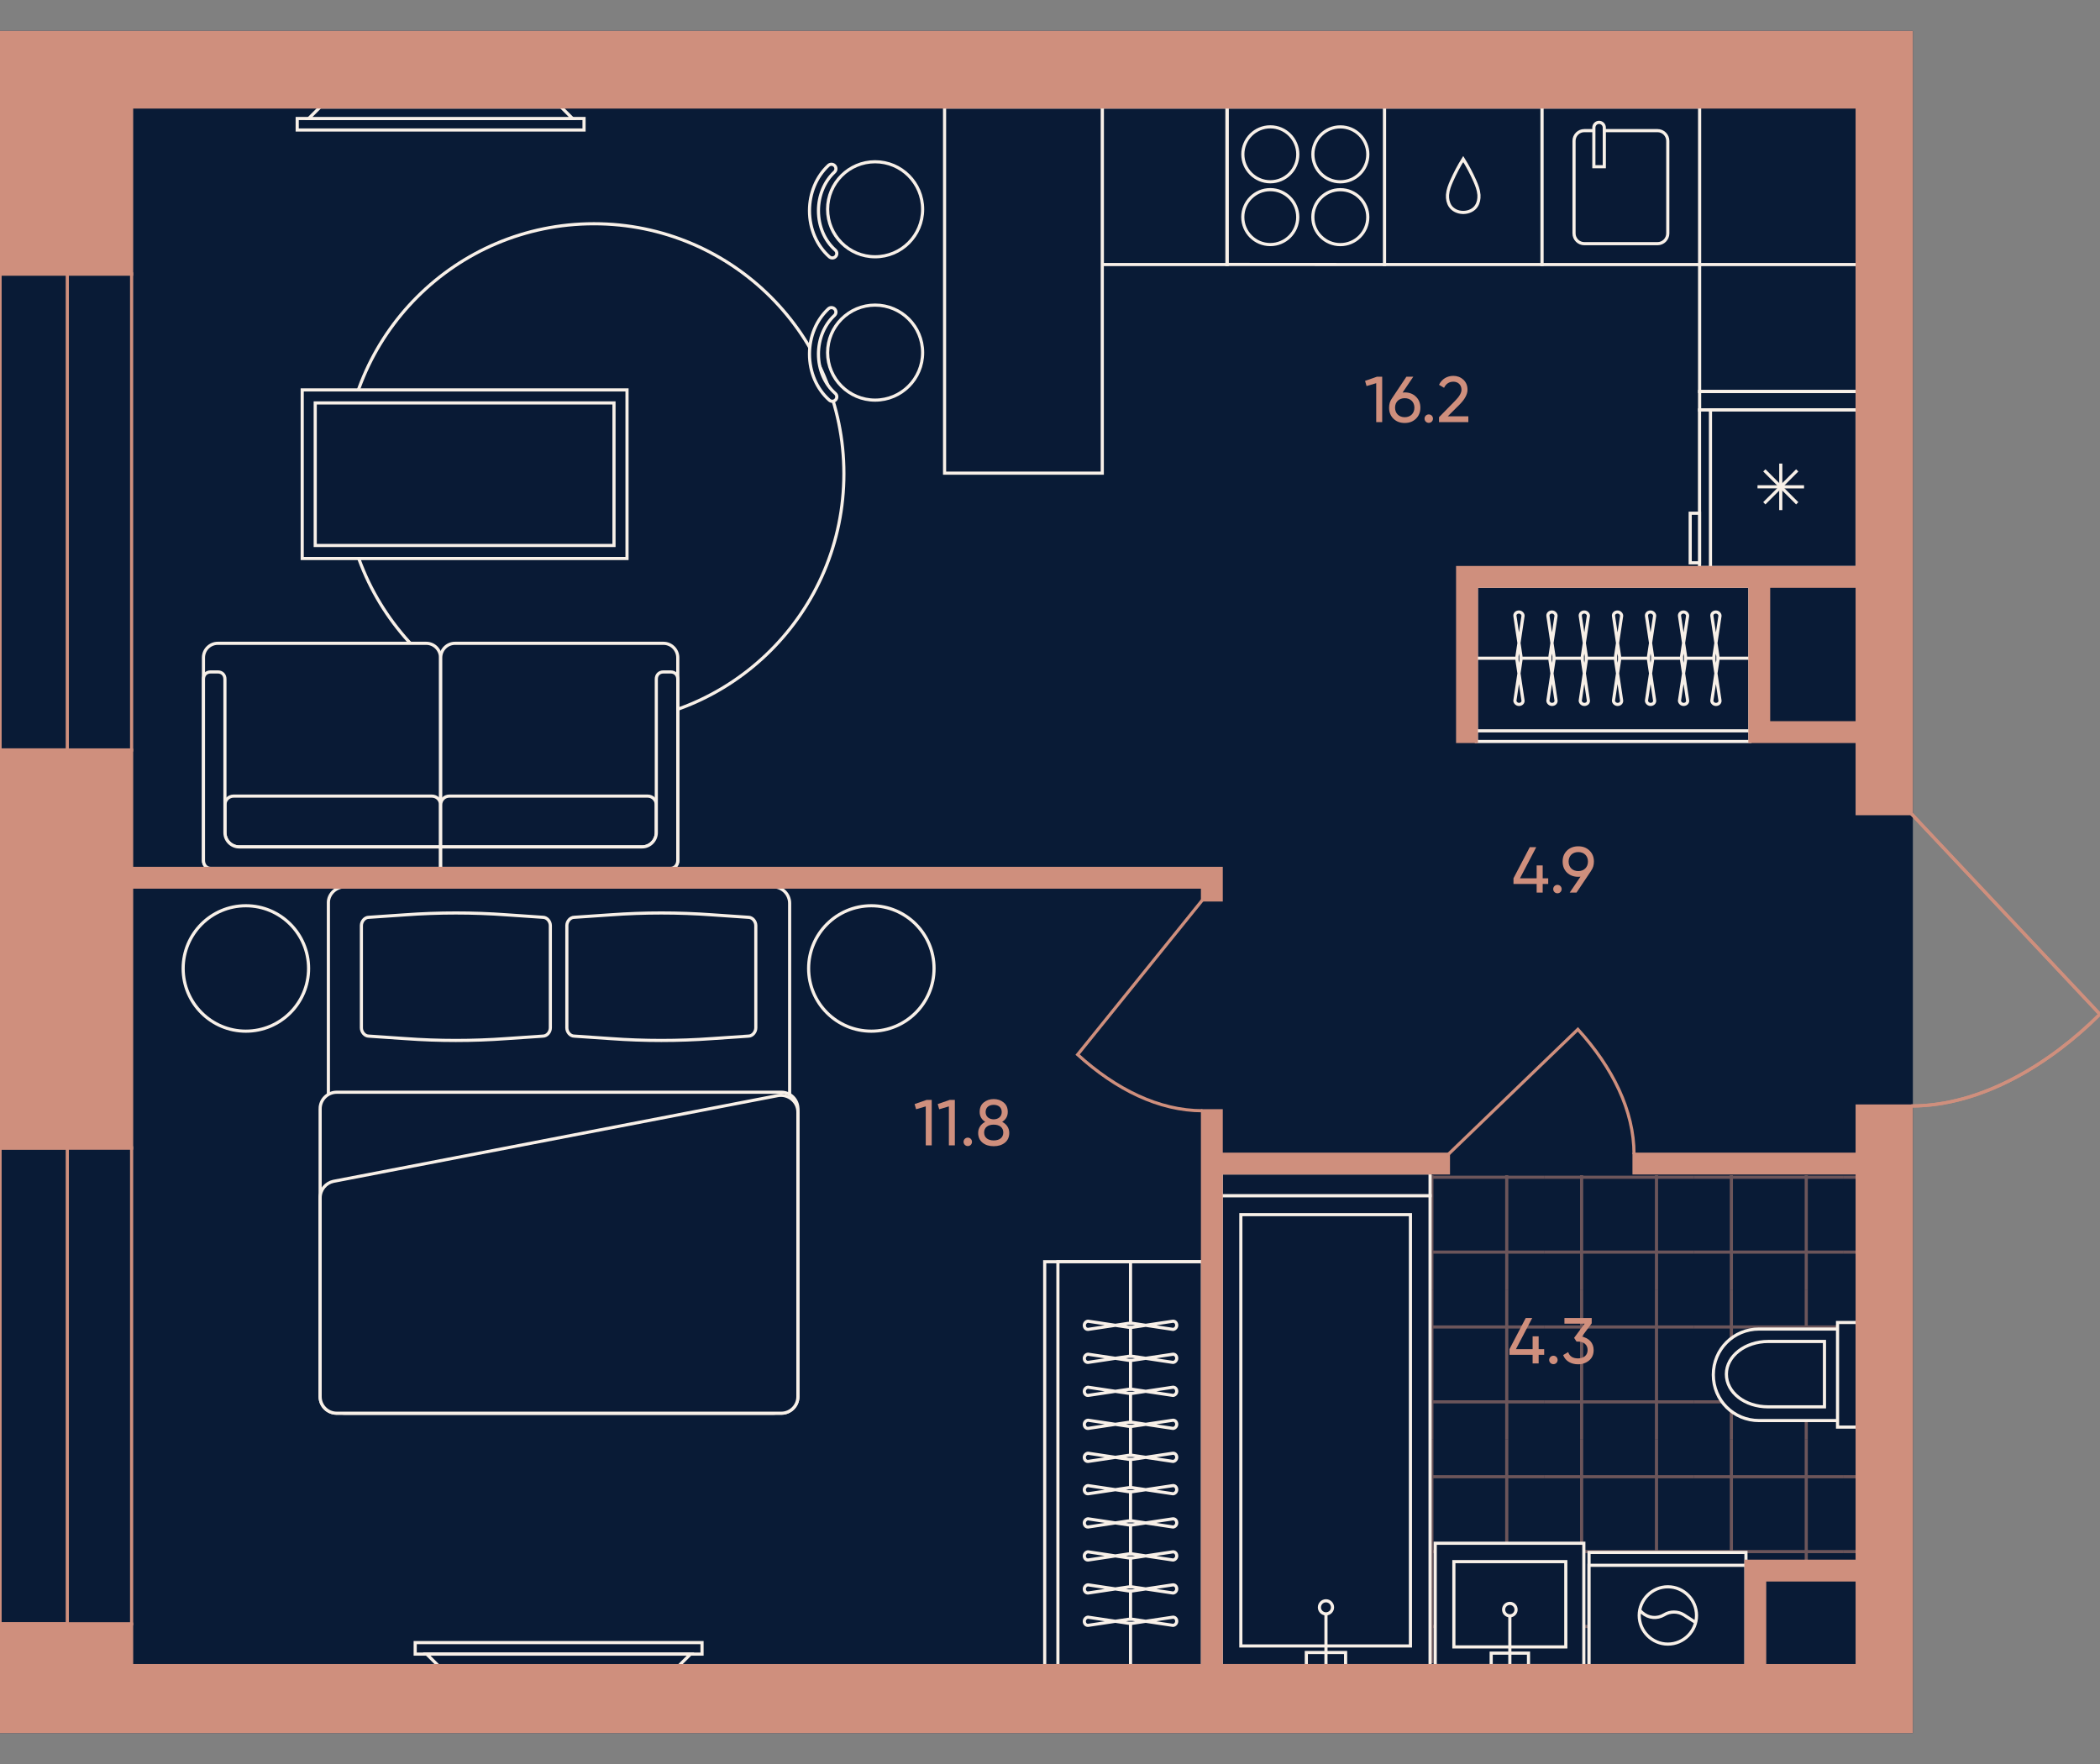 <?xml version="1.0" encoding="utf-8"?>
<!-- Generator: Adobe Illustrator 27.9.0, SVG Export Plug-In . SVG Version: 6.00 Build 0)  -->
<svg version="1.1" id="plan" xmlns="http://www.w3.org/2000/svg" xmlns:xlink="http://www.w3.org/1999/xlink" x="0px" y="0px"
	 viewBox="0 0 500 420" style="enable-background:new 0 0 500 420;" xml:space="preserve">
<rect x="0" y="0" width="500" height="420" fill="#808080" stroke="none"/>
<style type="text/css">
	.st0{fill:#091B36;stroke:#091B36;stroke-width:0.75;}
	.st1{clip-path:url(#SVGID_00000112621718820079916530000010689269110775484839_);}
	.st2{opacity:0.5;clip-path:url(#SVGID_00000108996522451336364030000004742651871365128114_);}
	.st3{fill:none;stroke:#CF8F7D;stroke-width:0.75;}
	.st4{opacity:0.5;clip-path:url(#SVGID_00000124871192006202587720000007076770569163052716_);}
	.st5{opacity:0.5;clip-path:url(#SVGID_00000049193266829626618110000006668934390925634216_);}
	.st6{opacity:0.5;clip-path:url(#SVGID_00000166637109514470612400000007902353476745660349_);}
	.st7{opacity:0.5;clip-path:url(#SVGID_00000026855272997302072990000010613500709646448795_);}
	.st8{opacity:0.5;clip-path:url(#SVGID_00000163054031292016387050000009570529195885718710_);}
	.st9{opacity:0.5;clip-path:url(#SVGID_00000102523525298776998460000000649012040434007467_);}
	.st10{opacity:0.5;clip-path:url(#SVGID_00000175308543950311843960000011507965304218606773_);}
	.st11{opacity:0.5;clip-path:url(#SVGID_00000094606540309669594990000003344325175035403196_);}
	.st12{opacity:0.5;clip-path:url(#SVGID_00000038401715431693615570000017424212818871108015_);}
	.st13{opacity:0.5;clip-path:url(#SVGID_00000062884151699475294920000014535287660717218237_);}
	.st14{opacity:0.5;clip-path:url(#SVGID_00000077308053037422664930000007626340035793447352_);}
	.st15{opacity:0.5;clip-path:url(#SVGID_00000036232706223200459350000017484037630931719571_);}
	.st16{opacity:0.5;clip-path:url(#SVGID_00000054967381761487212570000010696308828092284544_);}
	.st17{opacity:0.5;clip-path:url(#SVGID_00000177443172691022187300000005095180337401401273_);}
	.st18{opacity:0.5;clip-path:url(#SVGID_00000023995420825508120580000003368378907934353818_);}
	.st19{opacity:0.5;clip-path:url(#SVGID_00000094580160498971228570000010578653633985027733_);}
	.st20{opacity:0.5;clip-path:url(#SVGID_00000107553398398212451320000001523560794570173829_);}
	.st21{opacity:0.5;clip-path:url(#SVGID_00000153686784660717552010000018263274383161932929_);}
	.st22{opacity:0.5;clip-path:url(#SVGID_00000101079421359763034270000014047019713695897477_);}
	.st23{opacity:0.5;clip-path:url(#SVGID_00000085968327819899569490000003143299216543895469_);}
	.st24{opacity:0.5;clip-path:url(#SVGID_00000111182930851015998090000015860405124965934262_);}
	.st25{opacity:0.5;clip-path:url(#SVGID_00000036939074354534823790000005282975725973275790_);}
	.st26{opacity:0.5;clip-path:url(#SVGID_00000040568862331579892380000005673533117126635430_);}
	.st27{fill:#091A35;}
	.st28{fill:#091A35;stroke:#F8F0E8;stroke-width:0.75;}
	.st29{fill:none;stroke:#F8F0E8;stroke-width:0.75;}
	.st30{fill-rule:evenodd;clip-rule:evenodd;fill:#091A35;stroke:#F8F0E8;stroke-width:0.75;}
	.st31{fill:none;stroke:#F8F0E8;stroke-width:0.75;stroke-miterlimit:10;}
	.st32{fill:#CF8F7D;}
	.st33{fill:none;stroke:#CF8F7D;stroke-width:0.75;stroke-miterlimit:10;}
	.st34{fill:#CF8F7D;stroke:#CF8F7D;stroke-width:0.75;stroke-miterlimit:10;}
	.st35{fill:none;stroke:#CF8F7D;stroke-width:0.75;stroke-linecap:square;}
</style>
<g id="Floor">
	<polygon id="_x31_0_00000039094141992295355390000008363812804791051144_" class="st0" points="455.069,194.339 
		455.069,194.339 455.069,7.736 0.053,7.736 0.053,412.264 455.069,412.264 455.069,263.946 455.069,263.946 	"/>
	<g id="Wet_Floor_00000088100066650389794200000002107251269144340666_">
		<g>
			<defs>
				<polygon id="SVGID_1_" points="442.181,371.722 415.703,371.722 415.703,396.036 290.763,396.036 290.763,279.805 
					442.181,279.805 				"/>
			</defs>
			<clipPath id="SVGID_00000054249867112313747230000012020883539260653699_">
				<use xlink:href="#SVGID_1_"  style="overflow:visible;"/>
			</clipPath>
			<g style="clip-path:url(#SVGID_00000054249867112313747230000012020883539260653699_);">
				<g>
					<defs>
						
							<rect id="SVGID_00000057847458476067915500000005926139415795206074_" x="438.97" y="271.382" width="35.654" height="35.654"/>
					</defs>
					<clipPath id="SVGID_00000032621417533662446300000012498008538226991003_">
						<use xlink:href="#SVGID_00000057847458476067915500000005926139415795206074_"  style="overflow:visible;"/>
					</clipPath>
					<g style="opacity:0.5;clip-path:url(#SVGID_00000032621417533662446300000012498008538226991003_);">
						<line class="st3" x1="474.625" y1="280.295" x2="438.97" y2="280.295"/>
						<line class="st3" x1="438.97" y1="298.122" x2="474.625" y2="298.122"/>
						<line class="st3" x1="447.884" y1="271.382" x2="447.884" y2="307.036"/>
						<line class="st3" x1="465.711" y1="307.036" x2="465.711" y2="271.382"/>
					</g>
				</g>
			</g>
			<g style="clip-path:url(#SVGID_00000054249867112313747230000012020883539260653699_);">
				<g>
					<defs>
						
							<rect id="SVGID_00000155869561528647780480000006677146141437291156_" x="438.97" y="307.036" width="35.654" height="35.654"/>
					</defs>
					<clipPath id="SVGID_00000086660692812308208530000008945417452248270209_">
						<use xlink:href="#SVGID_00000155869561528647780480000006677146141437291156_"  style="overflow:visible;"/>
					</clipPath>
					<g style="opacity:0.5;clip-path:url(#SVGID_00000086660692812308208530000008945417452248270209_);">
						<line class="st3" x1="474.625" y1="315.949" x2="438.97" y2="315.949"/>
						<line class="st3" x1="438.97" y1="333.776" x2="474.625" y2="333.776"/>
						<line class="st3" x1="447.884" y1="307.036" x2="447.884" y2="342.69"/>
						<line class="st3" x1="465.711" y1="342.69" x2="465.711" y2="307.036"/>
					</g>
				</g>
			</g>
			<g style="clip-path:url(#SVGID_00000054249867112313747230000012020883539260653699_);">
				<g>
					<defs>
						
							<rect id="SVGID_00000120541706783572951750000004166642589171288218_" x="438.97" y="342.69" width="35.654" height="35.654"/>
					</defs>
					<clipPath id="SVGID_00000023264732734128072510000014431813646572816310_">
						<use xlink:href="#SVGID_00000120541706783572951750000004166642589171288218_"  style="overflow:visible;"/>
					</clipPath>
					<g style="opacity:0.5;clip-path:url(#SVGID_00000023264732734128072510000014431813646572816310_);">
						<line class="st3" x1="474.625" y1="351.603" x2="438.97" y2="351.603"/>
						<line class="st3" x1="438.97" y1="369.43" x2="474.625" y2="369.43"/>
						<line class="st3" x1="447.884" y1="342.69" x2="447.884" y2="378.344"/>
						<line class="st3" x1="465.711" y1="378.344" x2="465.711" y2="342.69"/>
					</g>
				</g>
			</g>
			<g style="clip-path:url(#SVGID_00000054249867112313747230000012020883539260653699_);">
				<g>
					<defs>
						
							<rect id="SVGID_00000066501265800796079130000016609186247464194493_" x="438.97" y="378.344" width="35.654" height="35.654"/>
					</defs>
					<clipPath id="SVGID_00000066491758874337006800000002806672254781889447_">
						<use xlink:href="#SVGID_00000066501265800796079130000016609186247464194493_"  style="overflow:visible;"/>
					</clipPath>
					<g style="opacity:0.5;clip-path:url(#SVGID_00000066491758874337006800000002806672254781889447_);">
						<line class="st3" x1="474.625" y1="387.257" x2="438.97" y2="387.257"/>
						<line class="st3" x1="438.97" y1="405.084" x2="474.625" y2="405.084"/>
						<line class="st3" x1="447.884" y1="378.344" x2="447.884" y2="413.998"/>
						<line class="st3" x1="465.711" y1="413.998" x2="465.711" y2="378.344"/>
					</g>
				</g>
			</g>
			<g style="clip-path:url(#SVGID_00000054249867112313747230000012020883539260653699_);">
				<g>
					<defs>
						
							<rect id="SVGID_00000163075151357524356670000015173836646673883286_" x="403.316" y="271.382" width="35.654" height="35.654"/>
					</defs>
					<clipPath id="SVGID_00000027599245396503399690000012547659543768764806_">
						<use xlink:href="#SVGID_00000163075151357524356670000015173836646673883286_"  style="overflow:visible;"/>
					</clipPath>
					<g style="opacity:0.5;clip-path:url(#SVGID_00000027599245396503399690000012547659543768764806_);">
						<line class="st3" x1="438.97" y1="280.295" x2="403.316" y2="280.295"/>
						<line class="st3" x1="403.316" y1="298.122" x2="438.97" y2="298.122"/>
						<line class="st3" x1="412.23" y1="271.382" x2="412.23" y2="307.036"/>
						<line class="st3" x1="430.057" y1="307.036" x2="430.057" y2="271.382"/>
					</g>
				</g>
			</g>
			<g style="clip-path:url(#SVGID_00000054249867112313747230000012020883539260653699_);">
				<g>
					<defs>
						
							<rect id="SVGID_00000115489279367072651760000000126484208861792695_" x="403.316" y="307.036" width="35.654" height="35.654"/>
					</defs>
					<clipPath id="SVGID_00000160907290735394058460000009689328188090365331_">
						<use xlink:href="#SVGID_00000115489279367072651760000000126484208861792695_"  style="overflow:visible;"/>
					</clipPath>
					<g style="opacity:0.5;clip-path:url(#SVGID_00000160907290735394058460000009689328188090365331_);">
						<line class="st3" x1="438.97" y1="315.949" x2="403.316" y2="315.949"/>
						<line class="st3" x1="403.316" y1="333.776" x2="438.97" y2="333.776"/>
						<line class="st3" x1="412.23" y1="307.036" x2="412.23" y2="342.69"/>
						<line class="st3" x1="430.057" y1="342.69" x2="430.057" y2="307.036"/>
					</g>
				</g>
			</g>
			<g style="clip-path:url(#SVGID_00000054249867112313747230000012020883539260653699_);">
				<g>
					<defs>
						
							<rect id="SVGID_00000112601572354019320840000004474373100155693729_" x="403.316" y="342.69" width="35.654" height="35.654"/>
					</defs>
					<clipPath id="SVGID_00000099654835595478185680000012009673605177697718_">
						<use xlink:href="#SVGID_00000112601572354019320840000004474373100155693729_"  style="overflow:visible;"/>
					</clipPath>
					<g style="opacity:0.5;clip-path:url(#SVGID_00000099654835595478185680000012009673605177697718_);">
						<line class="st3" x1="438.97" y1="351.603" x2="403.316" y2="351.603"/>
						<line class="st3" x1="403.316" y1="369.43" x2="438.97" y2="369.43"/>
						<line class="st3" x1="412.23" y1="342.69" x2="412.23" y2="378.344"/>
						<line class="st3" x1="430.057" y1="378.344" x2="430.057" y2="342.69"/>
					</g>
				</g>
			</g>
			<g style="clip-path:url(#SVGID_00000054249867112313747230000012020883539260653699_);">
				<g>
					<defs>
						
							<rect id="SVGID_00000119811247361162261910000011809542254713507496_" x="403.316" y="378.344" width="35.654" height="35.654"/>
					</defs>
					<clipPath id="SVGID_00000057839099406181850290000006987201523522560660_">
						<use xlink:href="#SVGID_00000119811247361162261910000011809542254713507496_"  style="overflow:visible;"/>
					</clipPath>
					<g style="opacity:0.5;clip-path:url(#SVGID_00000057839099406181850290000006987201523522560660_);">
						<line class="st3" x1="438.97" y1="387.257" x2="403.316" y2="387.257"/>
						<line class="st3" x1="403.316" y1="405.084" x2="438.97" y2="405.084"/>
						<line class="st3" x1="412.23" y1="378.344" x2="412.23" y2="413.998"/>
						<line class="st3" x1="430.057" y1="413.998" x2="430.057" y2="378.344"/>
					</g>
				</g>
			</g>
			<g style="clip-path:url(#SVGID_00000054249867112313747230000012020883539260653699_);">
				<g>
					<defs>
						
							<rect id="SVGID_00000088818218800128210270000004434513266898911929_" x="367.662" y="271.382" width="35.654" height="35.654"/>
					</defs>
					<clipPath id="SVGID_00000127727643830449946670000005263090670947446191_">
						<use xlink:href="#SVGID_00000088818218800128210270000004434513266898911929_"  style="overflow:visible;"/>
					</clipPath>
					<g style="opacity:0.5;clip-path:url(#SVGID_00000127727643830449946670000005263090670947446191_);">
						<line class="st3" x1="403.316" y1="280.295" x2="367.662" y2="280.295"/>
						<line class="st3" x1="367.662" y1="298.122" x2="403.316" y2="298.122"/>
						<line class="st3" x1="376.576" y1="271.382" x2="376.576" y2="307.036"/>
						<line class="st3" x1="394.403" y1="307.036" x2="394.403" y2="271.382"/>
					</g>
				</g>
			</g>
			<g style="clip-path:url(#SVGID_00000054249867112313747230000012020883539260653699_);">
				<g>
					<defs>
						
							<rect id="SVGID_00000024696714295954716330000011915196308852236698_" x="367.662" y="307.036" width="35.654" height="35.654"/>
					</defs>
					<clipPath id="SVGID_00000011732061311802332200000014447137196100329861_">
						<use xlink:href="#SVGID_00000024696714295954716330000011915196308852236698_"  style="overflow:visible;"/>
					</clipPath>
					<g style="opacity:0.5;clip-path:url(#SVGID_00000011732061311802332200000014447137196100329861_);">
						<line class="st3" x1="403.316" y1="315.949" x2="367.662" y2="315.949"/>
						<line class="st3" x1="367.662" y1="333.776" x2="403.316" y2="333.776"/>
						<line class="st3" x1="376.576" y1="307.036" x2="376.576" y2="342.69"/>
						<line class="st3" x1="394.403" y1="342.69" x2="394.403" y2="307.036"/>
					</g>
				</g>
			</g>
			<g style="clip-path:url(#SVGID_00000054249867112313747230000012020883539260653699_);">
				<g>
					<defs>
						
							<rect id="SVGID_00000178195082698396077180000018416396649507628724_" x="367.662" y="342.69" width="35.654" height="35.654"/>
					</defs>
					<clipPath id="SVGID_00000028291597112006321350000010604407750359902907_">
						<use xlink:href="#SVGID_00000178195082698396077180000018416396649507628724_"  style="overflow:visible;"/>
					</clipPath>
					<g style="opacity:0.5;clip-path:url(#SVGID_00000028291597112006321350000010604407750359902907_);">
						<line class="st3" x1="403.316" y1="351.603" x2="367.662" y2="351.603"/>
						<line class="st3" x1="367.662" y1="369.43" x2="403.316" y2="369.43"/>
						<line class="st3" x1="376.576" y1="342.69" x2="376.576" y2="378.344"/>
						<line class="st3" x1="394.403" y1="378.344" x2="394.403" y2="342.69"/>
					</g>
				</g>
			</g>
			<g style="clip-path:url(#SVGID_00000054249867112313747230000012020883539260653699_);">
				<g>
					<defs>
						
							<rect id="SVGID_00000005247139127781766280000008453958322529389222_" x="367.662" y="378.344" width="35.654" height="35.654"/>
					</defs>
					<clipPath id="SVGID_00000182514098561580872020000008888363513249609645_">
						<use xlink:href="#SVGID_00000005247139127781766280000008453958322529389222_"  style="overflow:visible;"/>
					</clipPath>
					<g style="opacity:0.5;clip-path:url(#SVGID_00000182514098561580872020000008888363513249609645_);">
						<line class="st3" x1="403.316" y1="387.257" x2="367.662" y2="387.257"/>
						<line class="st3" x1="367.662" y1="405.084" x2="403.316" y2="405.084"/>
						<line class="st3" x1="376.576" y1="378.344" x2="376.576" y2="413.998"/>
						<line class="st3" x1="394.403" y1="413.998" x2="394.403" y2="378.344"/>
					</g>
				</g>
			</g>
			<g style="clip-path:url(#SVGID_00000054249867112313747230000012020883539260653699_);">
				<g>
					<defs>
						
							<rect id="SVGID_00000169521983799129614110000007558927985846539392_" x="332.008" y="271.382" width="35.654" height="35.654"/>
					</defs>
					<clipPath id="SVGID_00000019663848848093748710000007156785037739022226_">
						<use xlink:href="#SVGID_00000169521983799129614110000007558927985846539392_"  style="overflow:visible;"/>
					</clipPath>
					<g style="opacity:0.5;clip-path:url(#SVGID_00000019663848848093748710000007156785037739022226_);">
						<line class="st3" x1="367.662" y1="280.295" x2="332.008" y2="280.295"/>
						<line class="st3" x1="332.008" y1="298.122" x2="367.662" y2="298.122"/>
						<line class="st3" x1="340.921" y1="271.382" x2="340.921" y2="307.036"/>
						<line class="st3" x1="358.749" y1="307.036" x2="358.749" y2="271.382"/>
					</g>
				</g>
			</g>
			<g style="clip-path:url(#SVGID_00000054249867112313747230000012020883539260653699_);">
				<g>
					<defs>
						
							<rect id="SVGID_00000039837874639090398850000006613563468251734155_" x="332.008" y="307.036" width="35.654" height="35.654"/>
					</defs>
					<clipPath id="SVGID_00000178913384296531290390000000927815802999772858_">
						<use xlink:href="#SVGID_00000039837874639090398850000006613563468251734155_"  style="overflow:visible;"/>
					</clipPath>
					<g style="opacity:0.5;clip-path:url(#SVGID_00000178913384296531290390000000927815802999772858_);">
						<line class="st3" x1="367.662" y1="315.949" x2="332.008" y2="315.949"/>
						<line class="st3" x1="332.008" y1="333.776" x2="367.662" y2="333.776"/>
						<line class="st3" x1="340.921" y1="307.036" x2="340.921" y2="342.69"/>
						<line class="st3" x1="358.749" y1="342.69" x2="358.749" y2="307.036"/>
					</g>
				</g>
			</g>
			<g style="clip-path:url(#SVGID_00000054249867112313747230000012020883539260653699_);">
				<g>
					<defs>
						
							<rect id="SVGID_00000160876592110449123300000009604852254884566184_" x="332.008" y="342.69" width="35.654" height="35.654"/>
					</defs>
					<clipPath id="SVGID_00000097487826245532511100000001856112582741483138_">
						<use xlink:href="#SVGID_00000160876592110449123300000009604852254884566184_"  style="overflow:visible;"/>
					</clipPath>
					<g style="opacity:0.5;clip-path:url(#SVGID_00000097487826245532511100000001856112582741483138_);">
						<line class="st3" x1="367.662" y1="351.603" x2="332.008" y2="351.603"/>
						<line class="st3" x1="332.008" y1="369.43" x2="367.662" y2="369.43"/>
						<line class="st3" x1="340.921" y1="342.69" x2="340.921" y2="378.344"/>
						<line class="st3" x1="358.749" y1="378.344" x2="358.749" y2="342.69"/>
					</g>
				</g>
			</g>
			<g style="clip-path:url(#SVGID_00000054249867112313747230000012020883539260653699_);">
				<g>
					<defs>
						
							<rect id="SVGID_00000016070541827533237440000013166605546235293608_" x="332.008" y="378.344" width="35.654" height="35.654"/>
					</defs>
					<clipPath id="SVGID_00000174561661752346770030000012667424596460710587_">
						<use xlink:href="#SVGID_00000016070541827533237440000013166605546235293608_"  style="overflow:visible;"/>
					</clipPath>
					<g style="opacity:0.5;clip-path:url(#SVGID_00000174561661752346770030000012667424596460710587_);">
						<line class="st3" x1="367.662" y1="387.257" x2="332.008" y2="387.257"/>
						<line class="st3" x1="332.008" y1="405.084" x2="367.662" y2="405.084"/>
						<line class="st3" x1="340.921" y1="378.344" x2="340.921" y2="413.998"/>
						<line class="st3" x1="358.749" y1="413.998" x2="358.749" y2="378.344"/>
					</g>
				</g>
			</g>
			<g style="clip-path:url(#SVGID_00000054249867112313747230000012020883539260653699_);">
				<g>
					<defs>
						
							<rect id="SVGID_00000081637241811675800260000000236364286675825281_" x="296.354" y="271.382" width="35.654" height="35.654"/>
					</defs>
					<clipPath id="SVGID_00000162338677849209146380000014671063002658033808_">
						<use xlink:href="#SVGID_00000081637241811675800260000000236364286675825281_"  style="overflow:visible;"/>
					</clipPath>
					<g style="opacity:0.5;clip-path:url(#SVGID_00000162338677849209146380000014671063002658033808_);">
						<line class="st3" x1="332.008" y1="280.295" x2="296.354" y2="280.295"/>
						<line class="st3" x1="296.354" y1="298.122" x2="332.008" y2="298.122"/>
						<line class="st3" x1="305.267" y1="271.382" x2="305.267" y2="307.036"/>
						<line class="st3" x1="323.094" y1="307.036" x2="323.094" y2="271.382"/>
					</g>
				</g>
			</g>
			<g style="clip-path:url(#SVGID_00000054249867112313747230000012020883539260653699_);">
				<g>
					<defs>
						
							<rect id="SVGID_00000010989185949715592330000014746625308580532671_" x="296.354" y="307.036" width="35.654" height="35.654"/>
					</defs>
					<clipPath id="SVGID_00000127761642355527822270000014582599262988925622_">
						<use xlink:href="#SVGID_00000010989185949715592330000014746625308580532671_"  style="overflow:visible;"/>
					</clipPath>
					<g style="opacity:0.5;clip-path:url(#SVGID_00000127761642355527822270000014582599262988925622_);">
						<line class="st3" x1="332.008" y1="315.949" x2="296.354" y2="315.949"/>
						<line class="st3" x1="296.354" y1="333.776" x2="332.008" y2="333.776"/>
						<line class="st3" x1="305.267" y1="307.036" x2="305.267" y2="342.69"/>
						<line class="st3" x1="323.094" y1="342.69" x2="323.094" y2="307.036"/>
					</g>
				</g>
			</g>
			<g style="clip-path:url(#SVGID_00000054249867112313747230000012020883539260653699_);">
				<g>
					<defs>
						
							<rect id="SVGID_00000090289602667640251710000003846137786921830801_" x="296.354" y="342.69" width="35.654" height="35.654"/>
					</defs>
					<clipPath id="SVGID_00000170267005269702381890000009281047521412386196_">
						<use xlink:href="#SVGID_00000090289602667640251710000003846137786921830801_"  style="overflow:visible;"/>
					</clipPath>
					<g style="opacity:0.5;clip-path:url(#SVGID_00000170267005269702381890000009281047521412386196_);">
						<line class="st3" x1="332.008" y1="351.603" x2="296.354" y2="351.603"/>
						<line class="st3" x1="296.354" y1="369.43" x2="332.008" y2="369.43"/>
						<line class="st3" x1="305.267" y1="342.69" x2="305.267" y2="378.344"/>
						<line class="st3" x1="323.094" y1="378.344" x2="323.094" y2="342.69"/>
					</g>
				</g>
			</g>
			<g style="clip-path:url(#SVGID_00000054249867112313747230000012020883539260653699_);">
				<g>
					<defs>
						
							<rect id="SVGID_00000092430971219877754860000014114318879840149944_" x="296.354" y="378.344" width="35.654" height="35.654"/>
					</defs>
					<clipPath id="SVGID_00000034777254127934649170000015827692108776691846_">
						<use xlink:href="#SVGID_00000092430971219877754860000014114318879840149944_"  style="overflow:visible;"/>
					</clipPath>
					<g style="opacity:0.5;clip-path:url(#SVGID_00000034777254127934649170000015827692108776691846_);">
						<line class="st3" x1="332.008" y1="387.257" x2="296.354" y2="387.257"/>
						<line class="st3" x1="296.354" y1="405.084" x2="332.008" y2="405.084"/>
						<line class="st3" x1="305.267" y1="378.344" x2="305.267" y2="413.998"/>
						<line class="st3" x1="323.094" y1="413.998" x2="323.094" y2="378.344"/>
					</g>
				</g>
			</g>
			<g style="clip-path:url(#SVGID_00000054249867112313747230000012020883539260653699_);">
				<g>
					<defs>
						
							<rect id="SVGID_00000123424764929030779310000017897907087277884813_" x="260.7" y="271.382" width="35.654" height="35.654"/>
					</defs>
					<clipPath id="SVGID_00000016770397714190980310000016811390402138933376_">
						<use xlink:href="#SVGID_00000123424764929030779310000017897907087277884813_"  style="overflow:visible;"/>
					</clipPath>
					<g style="opacity:0.5;clip-path:url(#SVGID_00000016770397714190980310000016811390402138933376_);">
						<line class="st3" x1="296.354" y1="280.295" x2="260.7" y2="280.295"/>
						<line class="st3" x1="260.7" y1="298.122" x2="296.354" y2="298.122"/>
						<line class="st3" x1="269.613" y1="271.382" x2="269.613" y2="307.036"/>
						<line class="st3" x1="287.44" y1="307.036" x2="287.44" y2="271.382"/>
					</g>
				</g>
			</g>
			<g style="clip-path:url(#SVGID_00000054249867112313747230000012020883539260653699_);">
				<g>
					<defs>
						
							<rect id="SVGID_00000130643077022168149540000004163927091235371429_" x="260.7" y="307.036" width="35.654" height="35.654"/>
					</defs>
					<clipPath id="SVGID_00000125594048247815059680000012535277508525518502_">
						<use xlink:href="#SVGID_00000130643077022168149540000004163927091235371429_"  style="overflow:visible;"/>
					</clipPath>
					<g style="opacity:0.5;clip-path:url(#SVGID_00000125594048247815059680000012535277508525518502_);">
						<line class="st3" x1="296.354" y1="315.949" x2="260.7" y2="315.949"/>
						<line class="st3" x1="260.7" y1="333.776" x2="296.354" y2="333.776"/>
						<line class="st3" x1="269.613" y1="307.036" x2="269.613" y2="342.69"/>
						<line class="st3" x1="287.44" y1="342.69" x2="287.44" y2="307.036"/>
					</g>
				</g>
			</g>
			<g style="clip-path:url(#SVGID_00000054249867112313747230000012020883539260653699_);">
				<g>
					<defs>
						
							<rect id="SVGID_00000166655827352035261880000014139795089447313068_" x="260.7" y="342.69" width="35.654" height="35.654"/>
					</defs>
					<clipPath id="SVGID_00000065066182120580472230000002288283638155108268_">
						<use xlink:href="#SVGID_00000166655827352035261880000014139795089447313068_"  style="overflow:visible;"/>
					</clipPath>
					<g style="opacity:0.5;clip-path:url(#SVGID_00000065066182120580472230000002288283638155108268_);">
						<line class="st3" x1="296.354" y1="351.603" x2="260.7" y2="351.603"/>
						<line class="st3" x1="260.7" y1="369.43" x2="296.354" y2="369.43"/>
						<line class="st3" x1="269.613" y1="342.69" x2="269.613" y2="378.344"/>
						<line class="st3" x1="287.44" y1="378.344" x2="287.44" y2="342.69"/>
					</g>
				</g>
			</g>
			<g style="clip-path:url(#SVGID_00000054249867112313747230000012020883539260653699_);">
				<g>
					<defs>
						
							<rect id="SVGID_00000133507373352256664710000015983671257708738467_" x="260.7" y="378.344" width="35.654" height="35.654"/>
					</defs>
					<clipPath id="SVGID_00000054963829437472369740000001309080064317892738_">
						<use xlink:href="#SVGID_00000133507373352256664710000015983671257708738467_"  style="overflow:visible;"/>
					</clipPath>
					<g style="opacity:0.5;clip-path:url(#SVGID_00000054963829437472369740000001309080064317892738_);">
						<line class="st3" x1="296.354" y1="387.257" x2="260.7" y2="387.257"/>
						<line class="st3" x1="260.7" y1="405.084" x2="296.354" y2="405.084"/>
						<line class="st3" x1="269.613" y1="378.344" x2="269.613" y2="413.998"/>
						<line class="st3" x1="287.44" y1="413.998" x2="287.44" y2="378.344"/>
					</g>
				</g>
			</g>
		</g>
	</g>
</g>
<g id="Furniture">
	<g id="Bathroom">
		<g id="WC_00000148622201221586603040000015033198854635298213_">
			<g>
				<path class="st27" d="M437.51,316.436v21.794v1.557h4.67v-24.907h-4.67V316.436z"/>
				<path class="st27" d="M418.83,316.436c-6.071,0-10.897,4.826-10.897,10.897s4.826,10.897,10.897,10.897h18.681
					v-21.794H418.83z"/>
				<path class="st28" d="M437.51,316.436v21.794 M437.51,316.436h-18.681c-6.071,0-10.897,4.826-10.897,10.897
					s4.826,10.897,10.897,10.897h18.681 M437.51,316.436v-1.557h4.67v24.907h-4.67v-1.557"/>
				<path id="WC_00000068638293021525969900000009182415444443345331_" class="st28" d="M421.009,319.394
					c-5.449,0-9.963,3.425-9.963,7.784s4.359,7.784,9.963,7.784h13.388V319.394H421.009z"/>
			</g>
		</g>
		<g id="Sink_00000119118753952880383380000012164502126034012053_">
			<g>
				
					<rect id="Rectangle_105_x5F_2_00000053523173423066789860000005115934983733611933_" x="341.719" y="367.438" class="st28" width="35.387" height="29.126"/>
				
					<rect id="Rectangle_106_x5F_3_00000150789776055891819180000003183003998335116672_" x="346.16" y="371.817" class="st28" width="26.651" height="20.305"/>
				<g id="Tap_2_00000115488424091329974830000014882557924776829119_">
					
						<rect id="Rectangle_106_x5F_4_00000046315945729110699540000017577624227453238923_" x="355.044" y="393.603" class="st28" width="8.884" height="2.961"/>
					
						<circle id="Ellipse_108_x5F_2_00000147200432581479100640000017326932871993641860_" class="st28" cx="359.486" cy="383.239" r="1.481"/>
					<path id="Vector_19_x5F_2_00000015355030921517508030000009972478703658696611_" class="st28" d="M359.486,384.719v11.845"/>
				</g>
			</g>
		</g>
		<g id="WM_00000103987171621588422390000016541291221694726787_">
			<g>
				
					<rect id="Rectangle_105_x5F_4_00000106829652811494919220000017765627367495339406_" x="378.345" y="369.629" class="st28" width="37.358" height="26.943"/>
				
					<rect id="Rectangle_106_x5F_8_00000067227309273833567080000008119966115412152504_" x="378.345" y="372.69" class="st28" width="37.358" height="23.882"/>
				<g id="Vector_3_00000123441846103625122950000017153652700891092097_">
					<path class="st27" d="M397.11,377.807c3.753,0,6.823,3.071,6.823,6.823c0,3.753-3.071,6.823-6.823,6.823
						s-6.823-3.071-6.823-6.823C390.286,380.878,393.357,377.807,397.11,377.807z"/>
					<path class="st29" d="M403.762,386.337l-2.9-1.877c-1.365-0.853-3.241-0.853-4.606,0
						c-1.706,1.024-3.753,0.853-5.288-0.512l-0.567-0.567 M397.11,377.807c3.753,0,6.823,3.071,6.823,6.823
						c0,3.753-3.071,6.823-6.823,6.823s-6.823-3.071-6.823-6.823C390.286,380.878,393.357,377.807,397.11,377.807z"
						/>
				</g>
			</g>
		</g>
		<g id="Bath_00000026873810453940835060000000763076014628372610_">
			<g>
				<g>
					
						<rect id="Rectangle_105_x5F_3_00000034809902986715274830000006507689492750268329_" x="290.762" y="284.676" class="st28" width="49.731" height="111.895"/>
					
						<rect id="Rectangle_106_x5F_5_00000016062652705145190200000015250916321457347224_" x="295.439" y="289.201" class="st28" width="40.377" height="102.694"/>
					<g id="Tap_3_00000160912418548465136840000015761184593560184492_">
						
							<rect id="Rectangle_106_x5F_6_00000168110022909328751400000011195738132539095725_" x="311.029" y="393.454" class="st28" width="9.354" height="3.118"/>
						
							<circle id="Ellipse_108_x5F_3_00000057135913117339765740000007204969375829287850_" class="st28" cx="315.706" cy="382.697" r="1.559"/>
						<path id="Vector_19_x5F_3_00000176029561654872806490000004563180159634018435_" class="st28" d="M315.706,384.256v12.316"
							/>
					</g>
				</g>
				
					<rect x="290.762" y="279.27" transform="matrix(-1 -1.224647e-16 1.224647e-16 -1 631.256 563.946)" class="st28" width="49.731" height="5.406"/>
			</g>
		</g>
	</g>
	<g id="Sofa_00000138550952868945867890000016555705172455762565_">
		<g id="TV_00000042729367126126681180000012851715588373168274_">
		</g>
		<g id="Small_x5F_table_00000167388442479662309420000003311580870447630256_">
			
				<circle id="Ellipse_110_00000098929296112329456170000002732542087668562304_" class="st28" cx="141.415" cy="112.784" r="59.512"/>
			<g id="Table_00000119825169726581850050000012951098597643541120_">
				
					<rect id="Rectangle_115_00000055672203539297657380000001197857647457651106_" x="71.954" y="92.836" class="st28" width="77.335" height="40.14"/>
				
					<rect id="Rectangle_116_x5F_3_00000080925858186706268130000016697772925227187605_" x="75.053" y="95.936" class="st28" width="71.136" height="33.941"/>
			</g>
		</g>
		<g id="TV_00000017475676932893257800000014081525371855871653_">
			<g>
				
					<rect id="Rectangle_116_x5F_2_00000141415990499004018220000003561009039879706813_" x="70.762" y="28.215" class="st28" width="68.295" height="2.737"/>
				<path id="Rectangle_117_x5F_2_00000146478031430231530420000011873690251142507696_" class="st28" d="M73.499,28.215h62.821
					l-2.737-2.737H76.237L73.499,28.215z"/>
			</g>
		</g>
		<g id="Small_x5F_sofa_00000168810306733516869140000001704138014143765664_">
			<g>
				<path class="st30" d="M48.444,204.884v-1.704v-41.493v-5.112c0-1.874,1.534-3.408,3.408-3.408h49.628
					c1.874,0,3.408,1.534,3.408,3.408v32.973v12.098v1.534v3.579H50.148
					C49.125,206.759,48.444,205.907,48.444,204.884z"/>
				<path id="Rectangle_113_00000036942599154532323590000012991421995298515111_" class="st28" d="M56.964,201.647h47.925
					v-10.054c0-1.129-0.915-2.044-2.044-2.044H55.6c-1.129,0-2.044,0.915-2.044,2.044v6.646
					C53.556,200.121,55.081,201.647,56.964,201.647z"/>
				<g id="Union_00000022551069814849512620000017338645243104700573_">
					<path class="st30" d="M50.148,206.759c-1.022,0-1.704-0.852-1.704-1.874v-1.704v-41.493
						c0-1.022,0.682-1.704,1.704-1.704h1.704c1.022,0,1.704,0.682,1.704,1.704v36.551c0,1.874,1.534,3.408,3.408,3.408
						h47.925v5.112H50.148z"/>
				</g>
				<path class="st30" d="M161.375,204.884v-1.704v-41.493v-5.112c0-1.874-1.534-3.408-3.408-3.408H108.339
					c-1.874,0-3.408,1.534-3.408,3.408v32.973v12.098v1.534v3.579h54.741
					C160.694,206.759,161.375,205.907,161.375,204.884z"/>
				<path id="Rectangle_113_00000157283286152322616550000007952666931621278858_" class="st28" d="M152.855,201.647h-47.925
					v-10.054c0-1.129,0.915-2.044,2.044-2.044h47.244c1.129,0,2.044,0.915,2.044,2.044v6.646
					C156.263,200.121,154.738,201.647,152.855,201.647z"/>
				<g id="Union_00000105409653239666972430000008094542924767601319_">
					<path class="st30" d="M159.671,206.759c1.022,0,1.704-0.852,1.704-1.874v-1.704v-41.493
						c0-1.022-0.682-1.704-1.704-1.704h-1.704c-1.022,0-1.704,0.682-1.704,1.704v36.551c0,1.874-1.534,3.408-3.408,3.408
						h-47.925v5.112H159.671z"/>
				</g>
			</g>
		</g>
		<g id="TV_x5F_stand_00000057854505177024222640000013396020537847842740_">
			<g>
				
					<rect id="Rectangle_116_x5F_2_00000031913149794356307140000003767172531306228384_" x="98.854" y="391.097" class="st28" width="68.295" height="2.737"/>
				<path id="Rectangle_117_x5F_2_00000032633943405569986690000015974925078496912557_" class="st28" d="M101.591,393.834h62.821
					l-2.737,2.737h-57.346L101.591,393.834z"/>
			</g>
		</g>
		<g id="Large_x5F_bed_00000124849541981034230590000014208052336322736049_">
			<g>
				
					<circle id="Ellipse_112_00000066486483118869027840000013309379950133769095_" class="st28" cx="58.541" cy="230.586" r="14.931"/>
				
					<circle id="Ellipse_113_00000178167526625892323420000014245062274148851593_" class="st28" cx="207.461" cy="230.586" r="14.931"/>
				<g id="Bed_00000064352166879292755000000004634531075716735418_">
					<path id="Rectangle_108_x5F_3_00000178171993973159115910000015474259018879495064_" class="st28" d="M82.117,211.136
						h101.965c2.161,0,3.929,1.768,3.929,3.929v117.485c0,2.161-1.768,3.929-3.929,3.929H82.117
						c-2.161,0-3.929-1.768-3.929-3.929V214.869C78.188,212.905,79.956,211.136,82.117,211.136z"/>
					<path id="Rectangle_112_x5F_3_00000087380897968968292240000008238023852563046041_" class="st28" d="M76.223,263.985
						c0-2.161,1.768-3.929,3.929-3.929h105.894c2.161,0,3.929,1.768,3.929,3.929v68.566
						c0,2.161-1.768,3.929-3.929,3.929H80.153c-2.161,0-3.929-1.768-3.929-3.929V263.985z"/>
					<path id="Rectangle_111_x5F_3_00000078727217452523682330000009123108178931821725_" class="st28" d="M76.223,285.203
						c0-1.965,1.375-3.536,3.143-3.929l105.894-20.432c2.358-0.393,4.715,1.375,4.715,3.929v67.78
						c0,2.161-1.768,3.929-3.929,3.929H80.153c-2.161,0-3.929-1.768-3.929-3.929V285.203z"/>
					<path id="Rectangle_110_00000126322224495984724100000014061350092905029297_" class="st28" d="M134.966,220.37
						c0-0.982,0.786-1.965,1.768-1.965l8.644-0.589c8.055-0.589,16.11-0.589,24.165,0l8.644,0.589
						c0.982,0,1.768,0.982,1.768,1.965v24.361c0,0.982-0.786,1.965-1.768,1.965l-8.644,0.589
						c-8.055,0.589-16.11,0.589-24.165,0l-8.644-0.589c-0.982,0-1.768-0.982-1.768-1.965V220.37z"/>
					<path id="Rectangle_113_x5F_5_00000083049667430171809570000007903179832812237467_" class="st28" d="M86.046,220.37
						c0-0.982,0.786-1.965,1.768-1.965l8.644-0.589c8.055-0.589,16.11-0.589,24.165,0l8.644,0.589
						c0.982,0,1.768,0.982,1.768,1.965v24.361c0,0.982-0.786,1.965-1.768,1.965l-8.644,0.589
						c-8.055,0.589-16.11,0.589-24.165,0l-8.644-0.589c-0.982,0-1.768-0.982-1.768-1.965V220.37z"/>
				</g>
			</g>
		</g>
		<g id="Wardrobe_00000077320853011929004620000005046858878169154467_">
			
				<rect id="Rectangle_116_x5F_4_00000097481559597625371040000011783027114445155496_" x="248.739" y="300.414" class="st28" width="37.567" height="96.157"/>
			
				<rect id="Rectangle_117_x5F_3_00000132087134674099500470000015876628731405107637_" x="251.883" y="300.414" class="st28" width="34.424" height="96.157"/>
			<path id="Vector_25_00000027588706777932796710000009482941904779241134_" class="st28" d="M269.173,300.414v96.157"/>
			<g id="Vector_4_00000173137147561119826460000004745378952426922929_">
				<path class="st28" d="M279.076,314.604c0.629-0.157,1.1,0.314,1.1,0.943c0,0.629-0.629,1.1-1.1,0.943
					l-9.431-1.415c-0.314,0-0.629,0-0.943,0l-9.431,1.415c-0.629,0.157-1.1-0.314-1.1-0.943
					c0-0.629,0.629-1.1,1.1-0.943l9.431,1.415c0.314,0,0.629,0,0.943,0L279.076,314.604z"/>
				<path class="st28" d="M279.076,322.463c0.629-0.157,1.1,0.314,1.1,0.943s-0.629,1.1-1.1,0.943
					l-9.431-1.415c-0.314,0-0.629,0-0.943,0l-9.431,1.415c-0.629,0.157-1.1-0.314-1.1-0.943
					s0.629-1.1,1.1-0.943l9.431,1.415c0.314,0,0.629,0,0.943,0L279.076,322.463z"/>
				<path class="st28" d="M279.076,330.322c0.629-0.157,1.1,0.314,1.1,0.943c0,0.629-0.629,1.1-1.1,0.943
					l-9.431-1.415c-0.314,0-0.629,0-0.943,0l-9.431,1.415c-0.629,0.157-1.1-0.314-1.1-0.943
					c0-0.629,0.629-1.1,1.1-0.943l9.431,1.415c0.314,0,0.629,0,0.943,0L279.076,330.322z"/>
				<path class="st28" d="M279.076,338.182c0.629-0.157,1.1,0.314,1.1,0.943s-0.629,1.1-1.1,0.943
					l-9.431-1.415c-0.314,0-0.629,0-0.943,0l-9.431,1.415c-0.629,0.157-1.1-0.314-1.1-0.943
					s0.629-1.1,1.1-0.943l9.431,1.415c0.314,0,0.629,0,0.943,0L279.076,338.182z"/>
				<path class="st28" d="M279.076,346.041c0.629-0.157,1.1,0.314,1.1,0.943s-0.629,1.1-1.1,0.943
					l-9.431-1.415c-0.314,0-0.629,0-0.943,0l-9.431,1.415c-0.629,0.157-1.1-0.314-1.1-0.943
					s0.629-1.1,1.1-0.943l9.431,1.415c0.314,0,0.629,0,0.943,0L279.076,346.041z"/>
				<path class="st28" d="M279.076,353.743c0.629-0.157,1.1,0.314,1.1,0.943s-0.629,1.1-1.1,0.943
					l-9.431-1.415c-0.314,0-0.629,0-0.943,0l-9.431,1.415c-0.629,0.157-1.1-0.314-1.1-0.943
					c0-0.629,0.629-1.1,1.1-0.943l9.431,1.415c0.314,0,0.629,0,0.943,0L279.076,353.743z"/>
				<path class="st28" d="M279.076,361.654c0.629-0.157,1.1,0.314,1.1,0.943s-0.629,1.1-1.1,0.943
					l-9.431-1.415c-0.314,0-0.629,0-0.943,0l-9.431,1.415c-0.629,0.157-1.1-0.314-1.1-0.943
					s0.629-1.1,1.1-0.943l9.431,1.415c0.314,0,0.629,0,0.943,0L279.076,361.654z"/>
				<path class="st28" d="M279.076,369.513c0.629-0.157,1.1,0.314,1.1,0.943c0,0.629-0.629,1.1-1.1,0.943
					l-9.431-1.415c-0.314,0-0.629,0-0.943,0l-9.431,1.415c-0.629,0.157-1.1-0.314-1.1-0.943
					c0-0.629,0.629-1.1,1.1-0.943l9.431,1.415c0.314,0,0.629,0,0.943,0L279.076,369.513z"/>
				<path class="st28" d="M279.076,377.372c0.629-0.157,1.1,0.314,1.1,0.943s-0.629,1.1-1.1,0.943
					l-9.431-1.415c-0.314,0-0.629,0-0.943,0l-9.431,1.415c-0.629,0.157-1.1-0.314-1.1-0.943
					s0.629-1.1,1.1-0.943l9.431,1.415c0.314,0,0.629,0,0.943,0L279.076,377.372z"/>
				<path class="st28" d="M279.076,385.074c0.629-0.157,1.1,0.314,1.1,0.943c0,0.629-0.629,1.1-1.1,0.943
					l-9.431-1.415c-0.314,0-0.629,0-0.943,0l-9.431,1.415c-0.629,0.157-1.1-0.314-1.1-0.943
					c0-0.629,0.629-1.1,1.1-0.943l9.431,1.415c0.314,0,0.629,0,0.943,0L279.076,385.074z"/>
			</g>
		</g>
		<g id="Wardrobe_00000031895027642312962460000014620353585882657691_">
			
				<rect id="Rectangle_116_x5F_4_00000078744758704035954040000008299120482234577332_" x="351.513" y="139.585" class="st28" width="65.13" height="36.956"/>
			
				<rect id="Rectangle_117_x5F_3_00000127013646146664059500000000351185350818892935_" x="351.513" y="139.585" class="st28" width="65.13" height="34.424"/>
			<path id="Vector_25_00000013161441356169906560000001965563694402176387_" class="st28" d="M351.513,156.718h65.13"/>
			<g id="Vector_4_00000137133810230864328130000009246733828384878484_">
				<path class="st28" d="M360.716,146.815c-0.157-0.629,0.314-1.1,0.943-1.1s1.1,0.629,0.943,1.1
					l-1.415,9.431c0,0.314,0,0.629,0,0.943l1.415,9.431c0.157,0.629-0.314,1.1-0.943,1.1
					s-1.1-0.629-0.943-1.1l1.415-9.431c0-0.314,0-0.629,0-0.943L360.716,146.815z"/>
				<path class="st28" d="M368.575,146.815c-0.157-0.629,0.314-1.1,0.943-1.1c0.629,0,1.1,0.629,0.943,1.1
					l-1.415,9.431c0,0.314,0,0.629,0,0.943l1.415,9.431c0.157,0.629-0.314,1.1-0.943,1.1
					c-0.629,0-1.1-0.629-0.943-1.1l1.415-9.431c0-0.314,0-0.629,0-0.943L368.575,146.815z"/>
				<path class="st28" d="M376.277,146.815c-0.157-0.629,0.314-1.1,0.943-1.1c0.629,0,1.1,0.629,0.943,1.1
					l-1.415,9.431c0,0.314,0,0.629,0,0.943l1.415,9.431c0.157,0.629-0.314,1.1-0.943,1.1
					s-1.1-0.629-0.943-1.1l1.415-9.431c0-0.314,0-0.629,0-0.943L376.277,146.815z"/>
				<path class="st28" d="M384.188,146.815c-0.157-0.629,0.314-1.1,0.943-1.1c0.629,0,1.1,0.629,0.943,1.1
					l-1.415,9.431c0,0.314,0,0.629,0,0.943l1.415,9.431c0.157,0.629-0.314,1.1-0.943,1.1
					c-0.629,0-1.1-0.629-0.943-1.1l1.415-9.431c0-0.314,0-0.629,0-0.943L384.188,146.815z"/>
				<path class="st28" d="M392.047,146.815c-0.157-0.629,0.314-1.1,0.943-1.1s1.1,0.629,0.943,1.1
					l-1.415,9.431c0,0.314,0,0.629,0,0.943l1.415,9.431c0.157,0.629-0.314,1.1-0.943,1.1
					s-1.1-0.629-0.943-1.1l1.415-9.431c0-0.314,0-0.629,0-0.943L392.047,146.815z"/>
				<path class="st28" d="M399.906,146.815c-0.157-0.629,0.314-1.1,0.943-1.1s1.1,0.629,0.943,1.1
					l-1.415,9.431c0,0.314,0,0.629,0,0.943l1.415,9.431c0.157,0.629-0.314,1.1-0.943,1.1
					s-1.1-0.629-0.943-1.1l1.415-9.431c0-0.314,0-0.629,0-0.943L399.906,146.815z"/>
				<path class="st28" d="M407.608,146.815c-0.157-0.629,0.314-1.1,0.943-1.1s1.1,0.629,0.943,1.1
					l-1.415,9.431c0,0.314,0,0.629,0,0.943l1.415,9.431c0.157,0.629-0.314,1.1-0.943,1.1
					c-0.629,0-1.1-0.629-0.943-1.1l1.415-9.431c0-0.314,0-0.629,0-0.943L407.608,146.815z"/>
			</g>
		</g>
	</g>
	<g id="Kitchen_00000114073002632127567490000005317982362858991271_">
		
			<rect id="table_00000033337285709220607840000005108059282723847599_" x="404.669" y="62.989" class="st31" width="37.511" height="30.226"/>
		
			<rect id="table_00000146462422082497307660000014802340272170123657_" x="404.669" y="93.215" class="st31" width="37.511" height="4.395"/>
		<g id="Fridge_00000135651562075961641990000009517863957146646922_">
			<rect x="404.647" y="97.61" class="st28" width="37.513" height="37.518"/>
			<rect x="402.43" y="122.195" class="st28" width="2.217" height="11.809"/>
			<rect x="407.254" y="97.61" class="st28" width="34.907" height="37.518"/>
			<g>
				<line class="st28" x1="418.454" y1="115.909" x2="429.535" y2="115.915"/>
				<line class="st28" x1="423.992" y1="121.453" x2="423.997" y2="110.371"/>
				<line class="st28" x1="427.911" y1="119.832" x2="420.079" y2="111.992"/>
				<line class="st28" x1="427.914" y1="111.996" x2="420.075" y2="119.828"/>
			</g>
		</g>
		<g id="Dishwasher_00000147921068460948545220000015436851176670128311_">
			<g>
				
					<rect x="329.642" y="25.476" transform="matrix(6.123234e-17 -1 1 6.123234e-17 304.163 392.631)" class="st28" width="37.51" height="37.517"/>
				<path class="st28" d="M345.262,49.033c0.634,0.985,1.823,1.507,2.989,1.546h0.279
					c1.166-0.039,2.355-0.562,2.989-1.547c0.485-0.753,0.665-1.683,0.615-2.569
					c-0.002-0.042-0.005-0.084-0.009-0.125c-0.091-1.143-0.518-2.234-0.983-3.284
					c-0.789-1.782-1.702-3.509-2.731-5.164c-0.009,0.014-0.015,0.029-0.023,0.044
					c-0.008-0.015-0.014-0.03-0.023-0.044c-1.028,1.655-1.94,3.383-2.729,5.165
					c-0.465,1.05-0.892,2.141-0.982,3.284c-0.004,0.042-0.006,0.084-0.009,0.126
					C344.596,47.351,344.777,48.28,345.262,49.033z"/>
			</g>
		</g>
		<g id="Sinkk_00000057149162804078490710000017898798477619792535_">
			<g>
				<rect x="367.156" y="25.478" class="st28" width="37.514" height="37.514"/>
			</g>
			<g>
				<path class="st28" d="M381.98,31.101l12.665-0c1.351,0,2.447,1.095,2.447,2.447l0.001,22.021
					c0,1.351-1.095,2.447-2.447,2.447l-17.428,0.001c-1.351,0-2.447-1.095-2.447-2.447l-0.001-22.021
					c0-1.351,1.095-2.447,2.447-2.447l2.275-0"/>
				<path class="st28" d="M379.491,39.69l-0-9.312c0-0.687,0.557-1.244,1.244-1.244
					c0.687,0,1.244,0.557,1.244,1.244l0,9.312L379.491,39.69z"/>
			</g>
		</g>
		<g id="Oven_00000160166332298755362780000006354938473718493355_">
			<polygon class="st28" points="292.124,62.965 329.638,62.989 329.638,25.477 292.124,25.477 			"/>
			<g>
				<path class="st28" d="M319.127,43.288c3.613,0.002,6.543-2.923,6.545-6.535c0.002-3.611-2.924-6.541-6.537-6.543
					c-3.613-0.002-6.543,2.924-6.545,6.535C312.588,40.356,315.515,43.286,319.127,43.288z"/>
				<path class="st28" d="M302.452,43.278c3.612,0.002,6.543-2.924,6.545-6.535c0.002-3.611-2.925-6.541-6.537-6.543
					c-3.613-0.002-6.543,2.924-6.545,6.535C295.912,40.346,298.839,43.275,302.452,43.278z"/>
				<path class="st28" d="M319.118,58.242c3.613,0.002,6.543-2.924,6.545-6.535c0.002-3.611-2.924-6.541-6.537-6.543
					c-3.612-0.002-6.543,2.924-6.545,6.535C312.579,55.31,315.505,58.24,319.118,58.242z"/>
				<path class="st28" d="M302.45,45.153c-3.613-0.002-6.543,2.923-6.545,6.535
					c-0.002,3.611,2.925,6.541,6.537,6.543c3.613,0.002,6.543-2.923,6.545-6.535S306.063,45.155,302.45,45.153z"/>
			</g>
		</g>
		
			<rect id="table_00000043420869739531853860000000356366905462869683_" x="258.559" y="29.366" transform="matrix(6.123234e-17 -1 1 6.123234e-17 233.081 321.549)" class="st31" width="37.511" height="29.735"/>
		<g id="bar_x5F_counter_00000137103265475017681260000011375844300934522018_">
			<g>
				<g>
					<circle class="st28" cx="208.362" cy="83.955" r="11.311"/>
					<path class="st28" d="M197.96,73.242c-0.261-0-0.523,0.096-0.728,0.287
						c-2.856,2.662-4.494,6.585-4.496,10.762c-0.002,4.31,1.721,8.314,4.725,10.985
						c0.442,0.392,1.115,0.353,1.508-0.089s0.351-1.115-0.089-1.508c-2.549-2.264-4.01-5.686-4.008-9.387
						c0.001-3.587,1.391-6.941,3.815-9.203c0.432-0.402,0.455-1.078,0.053-1.508
						C198.53,73.357,198.246,73.242,197.96,73.242z"/>
				</g>
				<g>
					<circle class="st28" cx="208.362" cy="49.825" r="11.311"/>
					<path class="st28" d="M197.96,39.112c-0.261-0-0.523,0.096-0.728,0.287
						c-2.856,2.662-4.494,6.585-4.496,10.762c-0.002,4.31,1.721,8.314,4.725,10.985
						c0.442,0.392,1.115,0.353,1.508-0.089s0.351-1.115-0.089-1.508c-2.549-2.264-4.01-5.686-4.008-9.387
						c0.001-3.587,1.391-6.941,3.815-9.203c0.432-0.402,0.455-1.078,0.053-1.508
						C198.53,39.227,198.246,39.112,197.96,39.112z"/>
				</g>
				<rect x="224.898" y="25.477" class="st28" width="37.55" height="87.177"/>
			</g>
		</g>
	</g>
</g>
<g id="Numbers">
	<g>
		<g>
			<g>
				<path class="st32" d="M327.857,89.691h1.236v10.82h-1.422v-9.274l-2.303,0.68l-0.355-1.236L327.857,89.691z"/>
				<path class="st32" d="M337.133,94.452c0.695,0.665,1.051,1.545,1.051,2.612c0,1.066-0.355,1.947-1.051,2.627
					s-1.592,1.02-2.674,1.02c-1.098,0-1.994-0.34-2.689-1.02c-0.696-0.68-1.036-1.561-1.036-2.627
					c0-0.835,0.217-1.562,0.649-2.164l3.478-5.209h1.639l-2.551,3.772c0.232-0.016,0.402-0.031,0.511-0.031
					C335.541,93.431,336.438,93.772,337.133,94.452z M332.155,97.064c0,1.36,0.943,2.272,2.304,2.272
					s2.303-0.912,2.303-2.272c0-1.36-0.942-2.257-2.303-2.257C333.083,94.807,332.155,95.704,332.155,97.064z"/>
				<path class="st32" d="M339.175,99.676c0-0.557,0.448-1.005,1.005-1.005c0.572,0,1.005,0.448,1.005,1.005
					c0,0.556-0.433,1.004-1.005,1.004C339.623,100.681,339.175,100.232,339.175,99.676z"/>
				<path class="st32" d="M342.623,100.511v-1.175l3.817-3.895c1.02-1.02,1.53-1.901,1.53-2.628
					c0-1.221-0.85-1.932-1.916-1.932c-1.02,0-1.763,0.479-2.227,1.453l-1.205-0.711
					c0.68-1.407,1.947-2.133,3.416-2.133c0.912,0,1.7,0.294,2.365,0.896c0.664,0.603,1.004,1.407,1.004,2.412
					c0,1.097-0.648,2.288-1.932,3.57l-2.767,2.752h4.899v1.391H342.623z"/>
			</g>
		</g>
		<g>
			<g>
				<path class="st32" d="M220.605,261.885h1.236v10.819h-1.422v-9.274l-2.303,0.681l-0.355-1.236L220.605,261.885z"/>
				<path class="st32" d="M226.108,261.885h1.236v10.819h-1.422v-9.274l-2.303,0.681l-0.355-1.236L226.108,261.885z"/>
				<path class="st32" d="M229.417,271.87c0-0.557,0.448-1.005,1.005-1.005c0.572,0,1.005,0.448,1.005,1.005
					c0,0.556-0.433,1.004-1.005,1.004C229.865,272.874,229.417,272.426,229.417,271.87z"/>
				<path class="st32" d="M240.3,269.736c0,0.989-0.34,1.763-1.035,2.334c-0.696,0.557-1.577,0.835-2.675,0.835
					c-1.082,0-1.963-0.278-2.658-0.835c-0.695-0.571-1.036-1.345-1.036-2.334c0-1.159,0.634-2.087,1.685-2.628
					c-0.881-0.556-1.329-1.345-1.329-2.364c0-0.974,0.324-1.731,0.974-2.257c0.664-0.541,1.453-0.804,2.364-0.804
					c0.928,0,1.716,0.263,2.365,0.804c0.665,0.525,0.989,1.283,0.989,2.257c0,1.02-0.448,1.809-1.329,2.364
					C239.666,267.649,240.3,268.577,240.3,269.736z M238.878,269.644c0-1.19-0.912-1.87-2.288-1.87
					c-1.359,0-2.272,0.681-2.272,1.87c0,1.222,0.912,1.886,2.272,1.886
					C237.966,271.529,238.878,270.865,238.878,269.644z M234.674,264.774c0,1.098,0.85,1.731,1.916,1.731
					c1.067,0,1.917-0.634,1.917-1.731c0-1.128-0.804-1.716-1.917-1.716
					C235.493,263.059,234.674,263.647,234.674,264.774z"/>
			</g>
		</g>
		<g>
			<g>
				<path class="st32" d="M367.66,321.231v1.345h-1.313v2.056h-1.438v-2.056h-5.519v-1.345l3.88-7.419h1.546
					l-3.88,7.419h3.973v-3.061h1.438v3.061H367.66z"/>
				<path class="st32" d="M368.852,323.798c0-0.557,0.448-1.005,1.005-1.005c0.572,0,1.005,0.448,1.005,1.005
					c0,0.556-0.433,1.004-1.005,1.004C369.3,324.802,368.852,324.353,368.852,323.798z"/>
				<path class="st32" d="M376.629,318.248c1.653,0.31,2.812,1.469,2.812,3.185c0,1.051-0.355,1.886-1.082,2.488
					c-0.726,0.603-1.592,0.912-2.627,0.912c-1.654,0-3.015-0.772-3.556-2.195l1.206-0.711
					c0.324,1.005,1.098,1.5,2.35,1.5c1.345,0,2.272-0.742,2.272-1.994s-0.927-2.01-2.272-2.01h-0.371
					l-0.572-0.881l2.504-3.385h-4.807v-1.345h6.492v1.267L376.629,318.248z"/>
			</g>
		</g>
		<g>
			<g>
				<path class="st32" d="M368.621,209.12v1.345h-1.313v2.056h-1.438v-2.056h-5.519v-1.345l3.88-7.419h1.546
					l-3.88,7.419h3.973v-3.061h1.438v3.061H368.621z"/>
				<path class="st32" d="M369.812,211.686c0-0.557,0.448-1.005,1.005-1.005c0.572,0,1.005,0.449,1.005,1.005
					c0,0.556-0.433,1.004-1.005,1.004C370.261,212.69,369.812,212.242,369.812,211.686z"/>
				<path class="st32" d="M378.841,207.311h0.016l-3.494,5.209h-1.623l2.566-3.787
					c-0.231,0.016-0.402,0.031-0.525,0.031c-1.098,0-1.994-0.34-2.689-1.005c-0.696-0.68-1.036-1.561-1.036-2.628
					c0-1.066,0.34-1.947,1.036-2.612c0.695-0.68,1.592-1.02,2.689-1.02s1.978,0.34,2.674,1.02
					c0.695,0.665,1.051,1.546,1.051,2.612C379.505,205.967,379.289,206.693,378.841,207.311z M373.477,205.132
					c0,1.36,0.943,2.272,2.304,2.272s2.303-0.912,2.303-2.272c0-1.36-0.928-2.257-2.303-2.257
					C374.42,202.875,373.477,203.772,373.477,205.132z"/>
			</g>
		</g>
	</g>
</g>
<g id="Doors">
	<path id="Door_00000035505887241082846460000012945130147112820157_" class="st33" d="M455.069,263.334
		c16.756-0.012,33.036-10.028,44.907-21.854l-44.907-47.755"/>
	<path id="Door_00000126311769526357675830000010757639398428998321_" class="st33" d="M455.069,263.334
		c16.756-0.012,33.036-10.028,44.907-21.854l-44.907-47.755"/>
	<g id="small_x5F_door_00000105425159876512460340000002525526087173403808_">
		<path id="Door_00000096754405840293748780000009106756935899954075_" class="st33" d="M389.054,274.814
			c-0.009-10.373-5.076-20.62-13.368-29.732l-30.823,29.732"/>
	</g>
	<g id="big_x5F_door_00000123437538726879110690000016460864259022683563_">
		<path id="Door_00000082355129920838996220000013483592830999157144_" class="st33" d="M286.307,264.464
			c-10.373-0.009-20.62-5.076-29.732-13.368l29.732-36.821"/>
	</g>
</g>
<g id="Walls">
	<g id="Monolith_00000112597434379843875770000014769190241559296144_">
	</g>
	<g id="Inwalls_00000137841911842117881670000018335363112126685372_">
		<polygon class="st32" points="286.307,214.276 290.764,214.276 290.764,206.758 28.233,206.758 28.233,211.214 
			286.307,211.214 		"/>
		<polygon class="st32" points="290.764,264.465 286.307,264.465 286.307,401.674 290.764,401.674 290.764,279.269 
			344.863,279.269 344.863,274.812 290.764,274.812 		"/>
		<rect x="389.052" y="274.812" class="st32" width="54.339" height="4.457"/>
		<polygon class="st32" points="416.641,176.542 442.181,176.542 442.181,172.085 421.098,172.085 421.098,139.584 
			442.181,139.584 442.181,135.127 347.057,135.127 347.057,176.54 351.513,176.54 351.513,139.584 
			416.641,139.584 		"/>
		<polygon class="st32" points="415.701,399.097 420.158,399.097 420.158,376.18 442.181,376.18 442.181,371.723 
			415.701,371.723 		"/>
		<polygon class="st33" points="286.306,214.275 290.763,214.275 290.763,206.758 28.232,206.758 28.232,211.215 
			286.306,211.215 		"/>
		<polygon class="st33" points="286.306,264.463 286.306,401.674 290.763,401.674 290.763,279.27 344.863,279.27 
			344.863,274.813 290.763,274.813 290.763,264.463 		"/>
		<rect x="389.053" y="274.813" class="st33" width="54.339" height="4.457"/>
		<polygon class="st33" points="347.056,176.54 351.513,176.54 351.513,139.585 416.643,139.585 416.643,176.54 
			442.18,176.54 442.18,172.083 421.1,172.083 421.1,139.585 442.18,139.585 442.18,135.128 347.056,135.128 		"/>
		<polygon class="st33" points="420.159,376.178 442.18,376.178 442.18,371.722 415.703,371.722 415.703,399.098 
			420.159,399.098 		"/>
		<g>
			<polygon class="st34" points="442.181,263.334 442.181,396.571 356.843,396.571 356.843,396.571 281.285,396.571 
				31.337,396.571 31.337,386.69 0.053,386.69 0.053,412.264 31.337,412.264 281.285,412.264 356.843,412.264 
				415.546,412.264 428.333,412.264 455.069,412.264 455.069,263.334 			"/>
			<rect x="0.053" y="178.614" class="st34" width="31.284" height="94.738"/>
			<polygon class="st34" points="31.337,64.696 31.337,25.479 281.285,25.479 356.843,25.479 442.181,25.479 
				442.181,193.726 455.068,193.726 455.068,7.736 356.843,7.736 281.285,7.736 31.337,7.736 0.053,7.736 
				0.053,65.277 31.337,65.277 			"/>
		</g>
	</g>
</g>
<g id="Windows">
	<g id="wndow">
		<g id="Isolation_Mode">
		</g>
	</g>
	<g id="wndow_00000124845048974210280080000012932027076074727050_">
		<rect x="-0.024" y="273.298" class="st35" width="31.361" height="113.338"/>
		<rect x="-0.024" y="273.298" class="st35" width="16.046" height="113.338"/>
	</g>
	<g id="wndow_00000096737727480550092680000011948303806059332524_">
		<rect x="-0.024" y="65.223" class="st35" width="31.361" height="113.338"/>
		<rect x="-0.024" y="65.223" class="st35" width="16.046" height="113.338"/>
	</g>
</g>
</svg>
